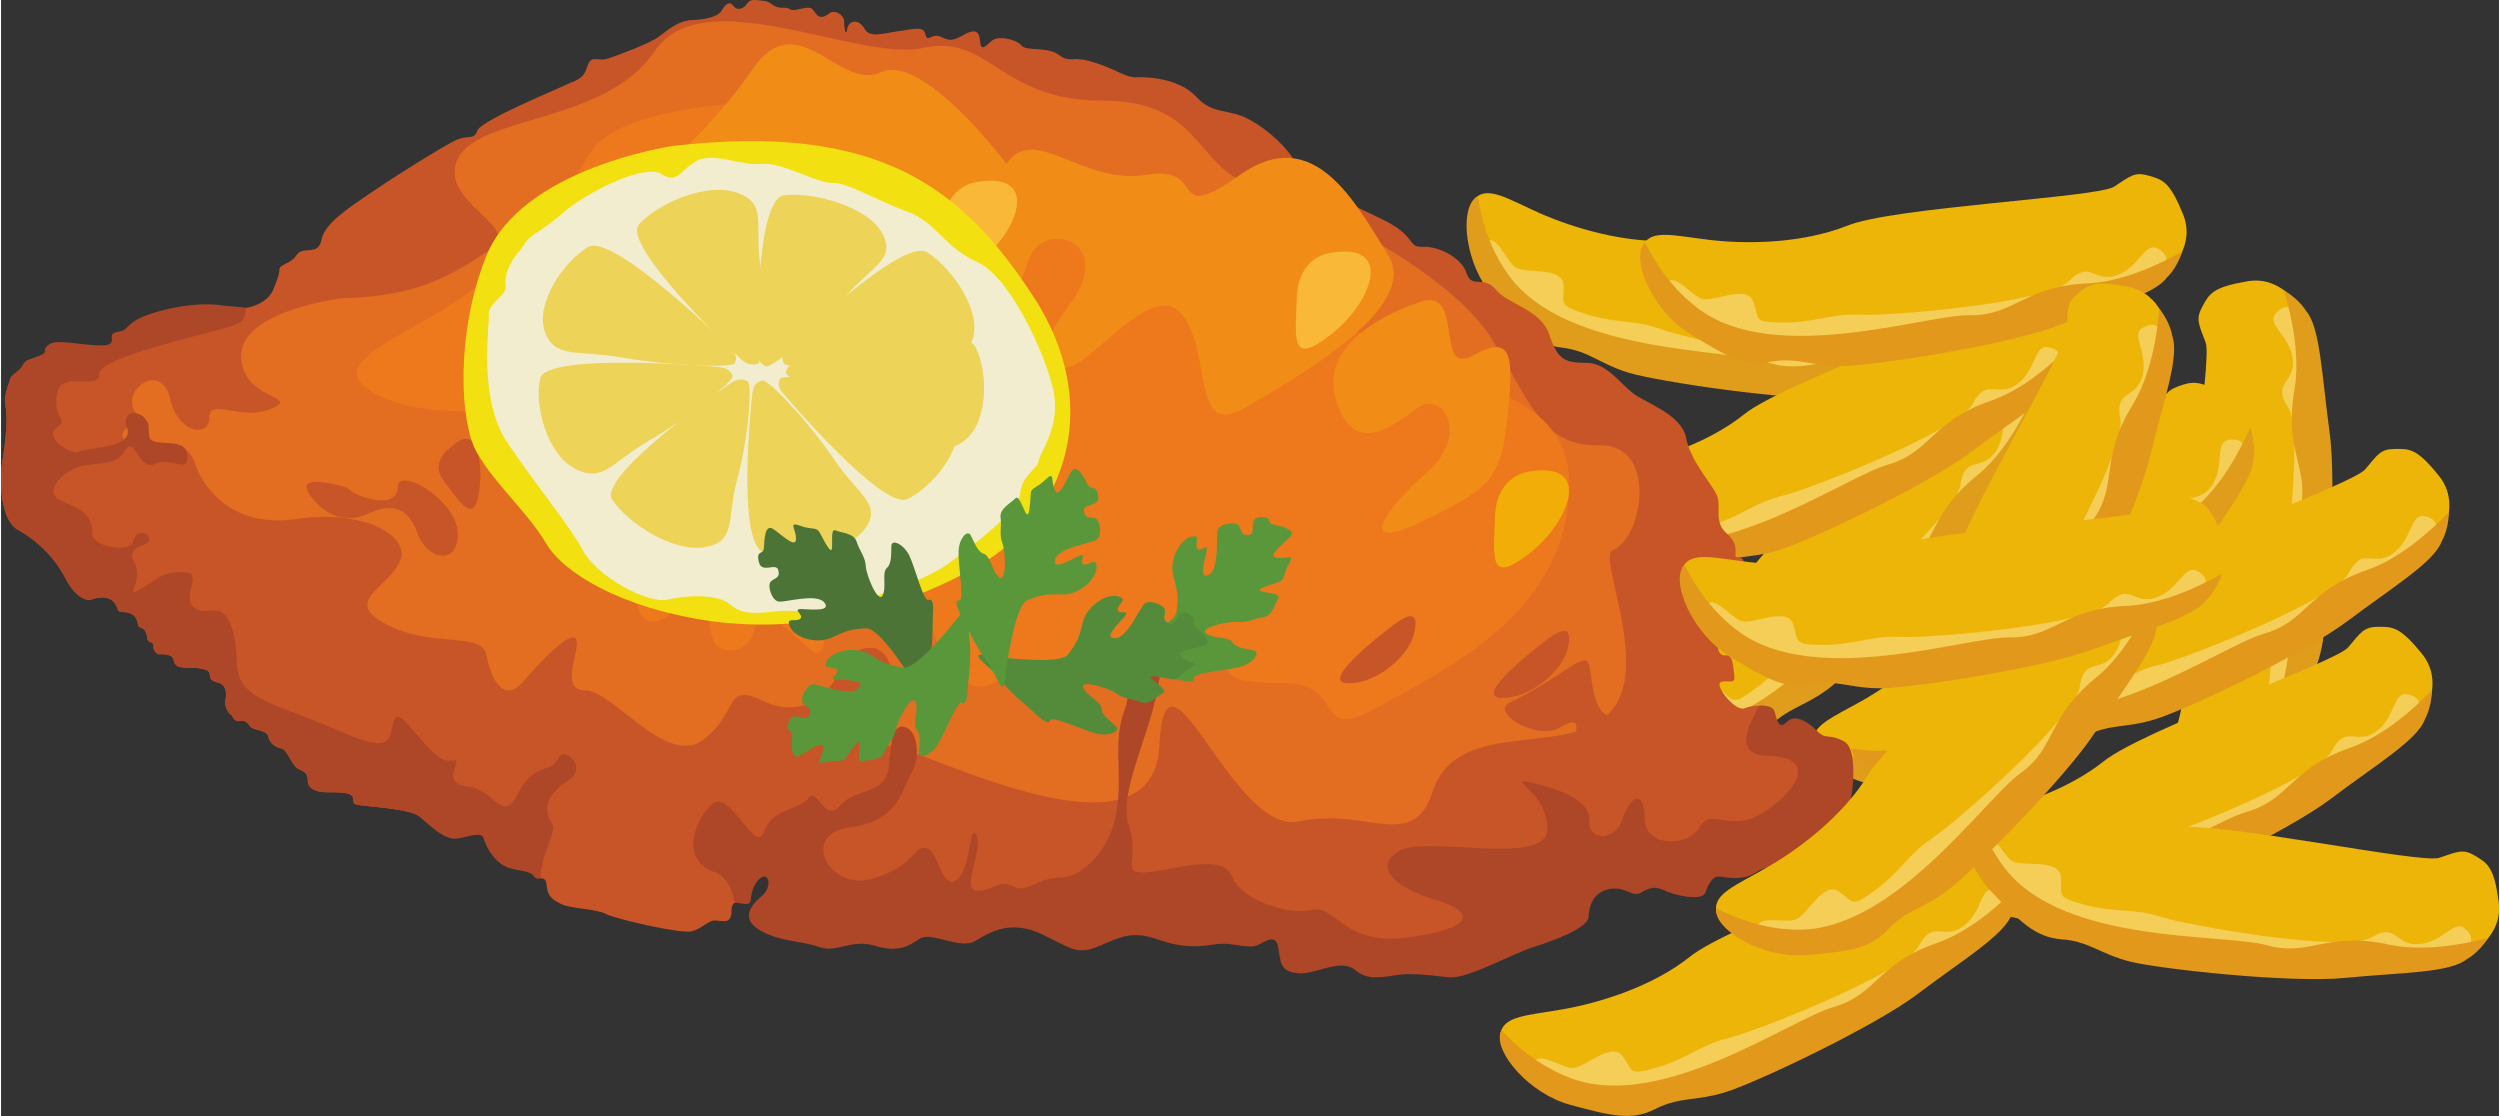 <?xml version="1.0" encoding="UTF-8"?>
<!DOCTYPE svg PUBLIC "-//W3C//DTD SVG 1.1//EN" "http://www.w3.org/Graphics/SVG/1.1/DTD/svg11.dtd">
<!-- Creator: CorelDRAW X8 -->
<svg xmlns="http://www.w3.org/2000/svg" xml:space="preserve" width="224px" height="100px" version="1.1" style="shape-rendering:geometricPrecision; text-rendering:geometricPrecision; image-rendering:optimizeQuality; fill-rule:evenodd; clip-rule:evenodd"
viewBox="0 0 9342 4174"
 xmlns:xlink="http://www.w3.org/1999/xlink">
 <rect x="0" y="0" width="9342" height="4174" fill="#333333" stroke="none"/>
 <defs>
  <style type="text/css">
   <![CDATA[
    .fil10 {fill:#FAB839;fill-rule:nonzero}
    .fil8 {fill:#F18D16;fill-rule:nonzero}
    .fil6 {fill:#EE781C;fill-rule:nonzero}
    .fil9 {fill:#F3AD08;fill-rule:nonzero}
    .fil12 {fill:#F3EDD0;fill-rule:nonzero}
    .fil1 {fill:#F4CE56;fill-rule:nonzero}
    .fil5 {fill:#E36D21;fill-rule:nonzero}
    .fil0 {fill:#ECB507;fill-rule:nonzero}
    .fil11 {fill:#F2E011;fill-rule:nonzero}
    .fil13 {fill:#EDD357;fill-rule:nonzero}
    .fil3 {fill:#E2981A;fill-rule:nonzero}
    .fil2 {fill:#DF9D1B;fill-rule:nonzero}
    .fil4 {fill:#C75527;fill-rule:nonzero}
    .fil7 {fill:#AE4727;fill-rule:nonzero}
    .fil14 {fill:#5A973A;fill-rule:nonzero}
    .fil15 {fill:#538B3A;fill-rule:nonzero}
    .fil16 {fill:#4C7436;fill-rule:nonzero}
   ]]>
  </style>
 </defs>
 <g id="Capa_x0020_1">
  <g id="_2358555322832">
   <path class="fil0" d="M7606 1560c0,0 26,-135 -85,-202 -111,-67 -137,-58 -188,-39 -51,19 -54,41 -79,110 -25,70 -618,553 -716,712 -97,159 -266,284 -383,350 -116,67 -193,95 -188,160 6,64 176,157 333,144 157,-14 235,-28 304,-102 69,-75 132,-84 224,-153 91,-69 439,-419 550,-590 111,-172 229,-309 228,-390z"/>
   <path class="fil1" d="M6408 2778c0,0 -184,81 -261,-24 -78,-104 82,-50 123,-71 41,-22 99,-142 157,-104 57,38 41,65 136,-5 95,-69 125,-136 213,-194 89,-58 536,-453 552,-566 15,-113 78,-50 130,-123 51,-72 11,-161 60,-171 50,-11 105,9 17,195 -88,186 -792,869 -880,924 -89,54 -247,139 -247,139z"/>
   <path class="fil2" d="M6834 2576c91,-69 441,-421 552,-593 111,-171 230,-317 228,-398 0,0 10,-45 -11,-113 -44,97 -114,227 -216,309 -183,149 -145,258 -281,356 -135,97 -471,588 -831,586 -115,-1 -219,-36 -307,-81 0,3 -1,5 -1,9 2,78 180,180 337,166 157,-14 237,-21 306,-95 69,-74 131,-77 224,-146z"/>
   <path class="fil0" d="M7363 1416c0,0 124,-58 113,-187 -12,-130 -35,-145 -80,-175 -45,-30 -65,-19 -136,1 -70,21 -810,-172 -997,-156 -186,15 -386,-48 -509,-102 -122,-55 -190,-100 -239,-58 -48,43 -23,235 81,354 103,118 161,173 261,185 101,12 145,57 255,90 111,33 598,107 802,95 204,-12 385,2 449,-47z"/>
   <path class="fil1" d="M5672 1170c0,0 -173,-100 -135,-225 39,-124 89,37 131,57 42,21 173,-4 176,65 3,69 -27,72 84,108 112,35 184,20 283,57 100,37 683,165 783,110 100,-54 86,34 176,32 88,-1 136,-86 174,-52 37,34 54,90 -148,129 -202,39 -1168,-125 -1265,-164 -96,-40 -259,-117 -259,-117z"/>
   <path class="fil2" d="M6087 1394c110,33 601,107 805,95 204,-12 392,-1 456,-51 0,0 42,-18 84,-76 -104,22 -250,42 -376,9 -229,-60 -295,35 -453,-17 -159,-51 -753,-33 -964,-324 -68,-94 -101,-197 -116,-295 -3,1 -5,2 -8,4 -62,48 -39,252 65,370 104,119 157,179 257,191 101,12 140,60 250,94z"/>
   <path class="fil0" d="M8596 1149c0,0 -67,-119 -195,-97 -129,22 -142,46 -168,94 -26,47 -14,66 12,135 27,69 -104,822 -74,1006 31,184 -15,389 -60,516 -44,126 -83,198 -37,243 46,45 236,4 345,-109 110,-113 160,-175 163,-276 4,-102 45,-149 69,-262 24,-112 57,-604 29,-807 -28,-202 -29,-383 -84,-443z"/>
   <path class="fil1" d="M8490 2854c0,0 -86,181 -213,153 -127,-28 29,-92 46,-135 17,-44 -18,-172 51,-181 68,-8 74,22 100,-93 26,-114 4,-185 33,-286 29,-102 109,-694 46,-789 -62,-95 27,-89 18,-178 -9,-88 -97,-129 -66,-169 30,-41 85,-62 140,136 55,198 -28,1175 -60,1275 -31,99 -95,267 -95,267z"/>
   <path class="fil2" d="M8679 2422c24,-112 58,-607 29,-810 -28,-202 -34,-390 -88,-450 0,0 -22,-40 -83,-77 31,101 62,246 40,374 -41,233 59,290 21,453 -39,162 29,753 -245,987 -87,75 -188,117 -284,140 1,2 3,5 5,7 52,58 254,18 363,-95 110,-113 166,-171 169,-272 4,-102 49,-144 73,-257z"/>
   <path class="fil0" d="M7722 1365c0,0 71,-117 -11,-218 -82,-101 -109,-101 -164,-101 -54,0 -64,20 -112,76 -47,57 -768,310 -914,426 -146,117 -348,176 -480,199 -132,23 -214,24 -231,86 -16,63 112,208 264,249 152,40 230,54 321,7 90,-46 152,-33 262,-67 110,-34 555,-245 718,-368 163,-123 321,-212 347,-289z"/>
   <path class="fil1" d="M6181 2103c0,0 -200,14 -237,-111 -37,-125 94,-20 140,-26 46,-6 142,-99 182,-44 41,55 17,75 130,42 113,-33 164,-86 267,-110 103,-25 658,-243 711,-344 53,-101 91,-21 164,-72 73,-51 65,-147 115,-140 50,7 96,44 -50,189 -146,145 -1040,548 -1142,568 -102,22 -280,48 -280,48z"/>
   <path class="fil3" d="M6650 2057c110,-33 559,-245 721,-369 163,-123 325,-219 351,-297 0,0 24,-38 27,-109 -74,76 -184,174 -308,217 -223,77 -224,193 -385,239 -160,45 -644,392 -981,267 -108,-40 -194,-107 -261,-180 -1,3 -3,5 -4,8 -25,74 108,231 261,271 152,41 229,61 319,15 91,-46 150,-28 260,-62z"/>
   <path class="fil0" d="M8108 1012c0,0 102,-92 52,-212 -49,-120 -75,-128 -128,-143 -52,-15 -67,0 -129,41 -61,41 -825,76 -998,146 -174,69 -384,69 -517,53 -133,-16 -212,-39 -245,16 -34,55 47,231 181,314 134,82 205,118 305,99 100,-19 155,11 270,11 115,-1 603,-75 794,-147 191,-72 368,-111 415,-178z"/>
   <path class="fil1" d="M6420 1278c0,0 -195,-45 -195,-175 0,-130 96,9 142,16 46,7 164,-55 187,10 23,65 -5,77 112,77 118,1 182,-35 288,-29 105,6 700,-44 780,-126 79,-81 92,7 177,-21 84,-28 105,-123 151,-102 46,21 79,71 -103,167 -182,97 -1153,227 -1257,218 -104,-10 -282,-35 -282,-35z"/>
   <path class="fil3" d="M6883 1369c115,-1 606,-76 797,-147 191,-72 373,-118 420,-184 0,0 35,-30 58,-97 -93,51 -227,114 -357,119 -236,11 -271,121 -438,119 -166,-3 -729,191 -1016,-25 -92,-70 -155,-159 -199,-248 -1,3 -3,4 -5,7 -46,64 37,252 171,334 135,83 203,125 302,106 100,-18 152,16 267,16z"/>
   <path class="fil0" d="M9065 2663c0,0 71,-117 -11,-218 -82,-101 -109,-101 -164,-101 -54,1 -64,20 -112,77 -47,56 -768,309 -914,426 -146,116 -348,176 -480,199 -132,23 -214,23 -231,86 -16,62 112,207 264,248 152,41 231,54 321,8 90,-47 152,-34 262,-68 110,-33 555,-244 718,-368 163,-123 321,-212 347,-289z"/>
   <path class="fil1" d="M7524 3402c0,0 -200,13 -237,-112 -37,-125 94,-19 140,-26 46,-6 142,-99 182,-43 41,55 17,75 130,42 113,-33 164,-86 267,-111 103,-24 658,-243 711,-344 53,-101 91,-20 164,-71 73,-51 65,-148 115,-141 50,7 96,45 -50,189 -147,145 -1040,548 -1142,569 -102,21 -280,48 -280,48z"/>
   <path class="fil3" d="M7993 3356c110,-34 559,-246 721,-369 163,-124 325,-220 351,-297 0,0 24,-39 27,-110 -74,77 -184,174 -308,217 -223,78 -224,193 -385,239 -160,46 -644,392 -981,268 -108,-40 -194,-108 -261,-181 -1,3 -3,6 -4,9 -25,74 108,230 261,271 152,40 229,61 319,15 91,-47 150,-28 260,-62z"/>
   <path class="fil0" d="M7520 3393c0,0 71,-118 -11,-218 -82,-101 -109,-101 -164,-101 -54,0 -64,20 -111,76 -48,57 -769,310 -915,426 -146,117 -348,176 -480,199 -132,23 -214,24 -231,86 -16,62 112,208 264,248 153,41 231,55 321,8 90,-46 152,-33 262,-67 110,-34 555,-245 718,-368 163,-124 321,-212 347,-289z"/>
   <path class="fil1" d="M5979 4131c0,0 -200,13 -237,-111 -37,-125 94,-20 140,-26 46,-6 142,-99 183,-44 40,55 17,75 129,42 113,-33 164,-86 267,-110 103,-25 658,-244 711,-344 53,-101 91,-21 164,-72 73,-51 65,-147 115,-140 50,6 96,44 -50,189 -146,145 -1040,547 -1142,568 -102,22 -280,48 -280,48z"/>
   <path class="fil3" d="M6448 4085c110,-33 559,-245 722,-369 162,-123 324,-220 350,-297 0,0 24,-38 27,-109 -74,76 -184,174 -308,217 -223,77 -224,193 -385,239 -160,45 -644,392 -981,267 -108,-40 -194,-107 -261,-180 -1,3 -3,5 -4,8 -25,74 108,230 261,271 152,41 229,61 319,15 91,-46 150,-28 260,-62z"/>
   <path class="fil0" d="M9236 3564c0,0 122,-63 105,-191 -17,-129 -40,-143 -87,-172 -47,-28 -66,-16 -135,7 -70,24 -818,-137 -1003,-114 -185,23 -388,-31 -513,-81 -125,-49 -195,-92 -242,-47 -46,45 -13,235 96,350 108,114 168,166 269,174 101,7 147,50 259,79 111,29 601,81 805,61 203,-20 384,-14 446,-66z"/>
   <path class="fil1" d="M7536 3390c0,0 -177,-93 -144,-219 34,-126 91,33 133,51 43,19 173,-11 179,58 6,68 -25,73 89,104 113,30 184,12 285,45 100,32 688,136 786,77 98,-58 88,31 177,25 89,-5 133,-92 172,-60 39,32 58,88 -142,136 -200,47 -1173,-76 -1271,-112 -98,-35 -264,-105 -264,-105z"/>
   <path class="fil3" d="M7961 3596c111,28 604,82 808,61 203,-20 391,-18 453,-70 0,0 41,-20 80,-79 -102,26 -247,52 -375,24 -231,-50 -292,48 -453,3 -161,-45 -754,-2 -977,-284 -71,-91 -109,-193 -128,-290 -3,2 -5,3 -8,5 -60,50 -28,253 81,367 109,114 164,172 265,180 101,7 142,54 254,83z"/>
   <path class="fil0" d="M9128 1997c0,0 71,-117 -11,-218 -81,-101 -109,-101 -163,-100 -55,0 -65,20 -112,76 -47,57 -769,310 -915,426 -146,117 -347,176 -480,199 -132,23 -213,24 -230,86 -17,62 111,208 264,248 152,41 230,55 320,8 90,-46 152,-33 262,-67 110,-34 556,-245 719,-368 162,-124 320,-212 346,-290z"/>
   <path class="fil1" d="M7587 2736c0,0 -200,13 -237,-111 -37,-125 94,-20 141,-26 46,-6 141,-100 182,-44 41,55 17,75 130,42 112,-33 163,-86 266,-110 103,-25 659,-244 712,-345 53,-101 90,-20 163,-71 73,-51 66,-147 116,-141 50,7 95,45 -51,190 -146,144 -1040,547 -1142,568 -102,21 -280,48 -280,48z"/>
   <path class="fil3" d="M8056 2690c111,-33 559,-245 722,-369 163,-123 324,-220 350,-297 0,0 25,-38 27,-109 -74,76 -184,174 -307,217 -224,77 -225,193 -385,238 -161,46 -644,393 -982,268 -108,-40 -193,-107 -260,-180 -1,3 -3,5 -4,8 -25,74 108,230 260,271 152,41 230,61 320,15 90,-46 150,-28 259,-62z"/>
   <path class="fil0" d="M8415 1686c0,0 27,-135 -85,-202 -111,-67 -136,-57 -188,-39 -51,19 -54,41 -79,110 -25,70 -617,553 -715,712 -98,160 -267,284 -383,351 -117,66 -193,94 -188,159 6,64 176,157 332,144 158,-14 236,-28 305,-102 69,-75 131,-84 223,-153 92,-69 439,-419 550,-590 111,-172 230,-309 228,-390z"/>
   <path class="fil1" d="M7217 2905c0,0 -183,80 -261,-25 -77,-104 82,-50 124,-71 41,-22 99,-142 156,-104 57,38 42,65 136,-4 95,-70 125,-137 214,-195 88,-58 536,-453 551,-566 16,-113 79,-50 130,-122 51,-73 11,-161 61,-172 49,-11 105,9 17,195 -89,186 -792,869 -881,924 -89,54 -247,140 -247,140z"/>
   <path class="fil2" d="M7643 2702c92,-69 442,-421 553,-593 111,-171 230,-317 228,-398 0,0 10,-45 -12,-112 -43,96 -114,226 -215,308 -184,149 -146,258 -281,356 -136,97 -472,588 -832,585 -115,0 -218,-34 -306,-80 0,3 -1,5 -1,9 1,78 180,180 337,166 157,-14 237,-20 306,-95 69,-74 131,-77 223,-146z"/>
   <path class="fil4" d="M6455 2357c0,0 55,-53 57,-108 2,-55 31,-20 21,-79 -11,-60 -14,-90 -38,-86 -23,4 15,-41 -40,-88 -55,-47 -16,-104 -41,-150 -24,-47 -93,-119 -112,-208 -18,-90 -150,-129 -201,-169 -51,-41 -98,-112 -173,-112 -76,0 -106,-9 -137,-104 -31,-96 -155,-114 -200,-169 -45,-56 -91,-3 -110,-62 -18,-59 -106,-102 -165,-99 -59,2 -18,-39 -153,-104 -134,-66 -283,-123 -311,-190 -29,-67 -110,-143 -186,-183 -75,-41 -132,-15 -196,-84 -63,-69 -183,-75 -224,-73 -40,2 -81,-33 -163,-57 -81,-25 -84,6 -127,-27 -44,-32 -121,-12 -140,-35 -19,-23 -86,-38 -110,-18 -25,21 -41,44 -45,-1 -4,-45 -29,-39 -69,-16 -41,23 -52,13 -82,1 -30,-12 -46,26 -53,-8 -7,-34 -51,-17 -103,-11 -52,7 -105,27 -125,-10 -20,-36 -58,-33 -64,0 -5,33 -12,1 -12,-26 0,-27 -35,-44 -52,-33 -16,11 -35,26 -53,4 -17,-22 -13,-29 -62,-18 -49,11 -23,-6 -63,-5 -39,1 -38,-23 -72,-26 -34,-3 -47,-8 -61,11 -13,19 -37,28 -51,8 -15,-21 -33,-3 -44,18 -11,20 -54,33 -109,35 -55,2 -94,39 -127,63 -32,24 -152,69 -189,81 -37,13 -63,-18 -78,31 -14,49 -46,51 -79,67 -33,17 -318,133 -332,172 -14,38 -33,12 -86,38 -53,27 -214,127 -309,192 -96,65 -176,118 -188,179 -12,61 -69,20 -92,55 -22,35 -65,35 -65,55 0,20 -8,37 -22,73 -14,37 -70,88 -190,70 -120,-19 -291,28 -332,59 -41,30 -18,34 -61,43 -43,8 13,47 -58,47 -71,0 -165,-33 -197,-12 -31,22 -1,29 -36,43 -36,14 -54,14 -64,36 -9,21 -44,33 -48,54 -5,20 -26,65 -16,102 11,36 -4,160 -12,202 -8,43 -16,215 59,257 75,42 138,106 175,177 36,72 79,92 103,82 25,-10 65,-11 83,14 18,26 4,33 33,34 28,1 48,13 53,40 3,28 19,10 30,35 11,26 2,28 13,35 11,6 17,5 16,20 0,15 13,29 24,28 11,-1 47,-1 51,20 4,21 13,30 50,30 37,0 80,4 84,19 5,15 -3,28 32,37 35,8 32,45 28,68 -5,22 15,51 21,52 6,1 9,26 30,24 20,-2 26,-2 40,18 14,19 65,13 70,41 6,29 32,39 51,44 20,5 36,64 62,76 25,12 34,16 34,43 0,28 27,44 72,44 44,0 92,-1 97,20 6,22 -8,25 41,30 49,6 179,15 209,41 30,26 94,84 143,76 49,-8 91,-33 99,-5 8,27 26,75 65,103 40,27 108,20 123,45 14,24 40,-4 44,36 4,41 19,55 55,72 35,18 127,17 167,37 39,20 285,76 322,65 37,-11 50,-31 76,-39 26,-8 72,24 72,-38 0,-63 68,-12 70,-51 2,-38 22,-75 45,-83 22,-8 55,41 10,77 -45,37 -88,86 -12,127 75,40 144,34 213,59 70,24 120,-42 209,-15 90,27 128,11 170,-17 42,-27 148,33 204,-1 55,-34 139,-79 257,-22 118,57 130,65 218,26 88,-38 128,-43 216,-12 88,31 143,37 206,27 63,-11 124,14 161,-3 36,-16 91,-39 100,22 8,62 -4,72 57,78 61,6 157,-49 212,0 55,49 134,19 193,19 59,0 84,2 153,9 69,7 238,-101 318,-125 79,-25 196,-70 198,-111 2,-40 24,-87 85,-99 61,-13 87,34 121,13 34,-20 54,-20 87,-4 33,16 140,37 151,3 11,-34 28,-54 47,-54 19,0 91,20 143,-18 51,-38 268,-38 314,-140 46,-102 65,-300 7,-332 -59,-31 -60,2 -94,-34 -34,-35 -80,-62 -110,-33 -30,28 -44,0 -53,-41 -10,-41 -74,-35 -108,-22 -34,14 -114,-87 -88,-98 26,-11 56,14 50,-27 -5,-41 -5,-76 -34,-73 -28,2 -47,-48 7,-94z"/>
   <path class="fil5" d="M1278 1115c0,0 -375,44 -380,212 -5,169 228,153 114,201 -114,49 -233,-43 -233,33 0,76 -115,62 -145,-65 -29,-128 -141,-65 -144,3 -2,67 68,56 0,89 -68,33 -32,83 47,78 78,-4 165,-10 187,63 22,74 125,250 380,212 256,-38 435,66 386,163 -49,98 -217,147 -43,234 174,87 353,22 369,114 17,92 65,179 136,98 71,-82 180,-196 199,-158 18,38 -68,190 35,190 103,1 304,288 440,185 136,-103 76,-217 223,-146 146,70 250,-22 288,-115 38,-92 163,-125 190,-10 27,114 -127,278 2,294 128,15 981,467 1003,0 22,-468 272,336 522,282 250,-55 426,117 500,-111 95,-294 537,-110 681,-319 122,-175 -62,-560 -8,-584 120,-51 163,-395 -43,-392 -207,4 -250,-127 -402,-388 -152,-260 -685,-521 -902,-586 -218,-66 -185,-316 -565,-316 -381,0 -418,-251 -666,-197 -248,54 -824,-258 -1005,13 -182,271 -660,239 -736,402 -76,163 249,255 125,337 -125,81 -256,179 -555,184z"/>
   <path class="fil6" d="M2859 382c0,0 -537,5 -652,185 -114,179 -211,342 -451,521 -239,180 -575,267 -353,386 223,120 554,11 631,136 76,125 152,231 233,213 82,-17 163,82 120,255 -44,173 5,296 103,227 98,-70 98,-192 136,-93 38,99 0,239 119,218 120,-21 33,-201 163,-103 131,98 153,185 180,33 27,-152 195,-149 293,-148 98,1 136,435 332,343 195,-92 95,96 347,-85 253,-181 446,-128 489,-40 44,87 15,125 250,125 236,0 102,229 350,90 248,-139 708,-351 716,-822 8,-470 -667,-347 -883,-685 -215,-338 -1813,-544 -1813,-544l-310 -212z"/>
   <path class="fil7" d="M6893 2773c-58,-32 -67,-4 -101,-39 -34,-35 -81,-64 -111,-36 -29,29 -37,7 -47,-34 -5,-22 -33,-26 -57,-25 -56,95 -88,185 32,188 201,5 92,147 -27,217 -120,71 -185,-27 -229,49 -43,76 -206,76 -206,-32 0,-109 -54,-87 -82,0 -27,87 -130,87 -125,5 6,-81 -146,-125 -228,-141 -81,-16 76,43 71,179 -6,136 -446,22 -549,76 -103,55 -33,136 130,185 163,49 136,109 -103,141 -239,33 -271,-125 -358,-103 -87,22 -267,-38 -299,-125 -33,-87 -207,-27 -315,-16 -109,11 -28,-49 -71,-174 -44,-125 87,-348 114,-549 27,-201 -32,-380 -103,-194 -71,186 17,191 -27,310 -45,118 -8,232 -29,375 -20,142 -126,252 -212,252 -85,0 -126,61 -175,33 -49,-29 -82,20 -139,16 -57,-4 29,-159 0,-208 -28,-49 -16,126 -73,167 -57,41 -65,-106 -113,-118 -49,-12 -38,65 -201,114 -163,49 -273,-167 -89,-191 183,-25 191,-127 232,-200 41,-73 20,-163 -20,-175 -41,-13 -54,28 -62,142 -8,114 -126,82 -183,151 -57,69 -86,-73 -118,-28 -33,45 -135,36 -167,126 -33,90 -127,-167 -196,-102 -69,65 -114,212 12,253 40,13 64,57 75,114 21,-1 58,17 60,-11 2,-39 22,-77 45,-86 22,-8 37,38 -7,75 -45,37 -74,87 1,128 75,41 146,35 215,59 69,25 120,-31 210,-4 89,27 127,1 169,-27 42,-27 152,43 207,9 56,-34 133,-81 251,-24 118,57 131,78 219,40 88,-39 126,-51 214,-21 88,31 147,28 210,18 63,-11 124,19 161,3 36,-17 71,-46 79,16 8,62 14,83 75,89 61,6 158,-59 213,-11 55,49 135,14 195,14 59,0 86,5 155,12 69,7 238,-90 318,-114 79,-25 201,-71 203,-112 2,-41 17,-92 78,-104 61,-12 85,33 119,13 34,-21 56,-23 89,-7 33,17 140,41 151,7 11,-34 29,-60 48,-60 19,0 92,21 144,-17 51,-38 268,-35 314,-136 47,-102 72,-321 13,-352z"/>
   <path class="fil7" d="M541 2364c11,26 2,28 13,35 11,6 17,5 16,20 0,15 13,29 24,28 11,-1 47,-1 51,20 4,21 13,30 50,30 37,0 80,4 84,19 5,15 -3,28 32,37 35,8 32,45 28,68 -5,22 15,51 21,52 6,1 9,26 30,24 20,-2 26,-2 40,18 14,19 65,13 70,41 6,29 32,39 51,44 20,5 36,64 62,76 25,12 34,16 34,43 0,28 27,44 72,44 44,0 92,-1 97,20 6,22 -8,25 41,30 49,6 179,15 209,41 30,26 92,91 141,82 49,-8 90,-27 98,0 9,28 29,70 68,97 40,27 104,19 119,43 6,11 17,12 26,8 1,-96 64,-174 43,-204 -38,-55 -19,-109 60,-161 78,-51 -19,-133 -38,-81 -19,52 -93,13 -150,130 -57,117 -84,-16 -190,-27 -106,-11 -8,-109 -52,-98 -43,11 -73,-24 -138,-98 -65,-73 -76,-97 -95,-5 -19,93 -146,4 -390,-85 -245,-90 -163,-151 -200,-290 -37,-138 -98,-49 -147,-94 -49,-44 41,-129 -38,-131 -78,-3 -89,21 -160,62 -71,41 14,-27 -24,-98 -38,-70 65,-59 56,-89 -8,-30 -51,-33 -62,11 -11,43 -157,19 -152,-33 5,-52 -33,-90 -109,-117 -76,-27 -16,-98 44,-125 60,-27 152,0 187,-65 36,-65 52,79 112,49 59,-30 127,41 122,-33 -5,-73 -133,-24 -142,-68 -8,-43 6,-38 -16,-68 -21,-29 -92,-38 -67,36 24,73 -142,70 -179,87 -36,16 -134,-57 -85,-90 49,-33 -12,-24 0,-122 12,-98 163,-12 159,-78 -4,-65 432,-155 517,-187 22,-9 31,-31 32,-61 -28,-4 -56,-4 -90,-9 -120,-18 -290,30 -330,61 -41,30 -21,31 -64,39 -43,8 15,50 -57,50 -71,0 -162,-25 -194,-4 -31,22 -1,29 -36,43 -36,14 -54,14 -64,36 -9,21 -44,33 -48,54 -5,20 -26,65 -16,102 11,36 -4,160 -12,202 -8,43 -16,215 59,257 75,42 138,106 175,177 36,72 79,92 103,82 25,-10 65,-11 83,14 18,26 4,33 33,34 28,1 48,13 53,40 3,28 19,10 30,35z"/>
   <path class="fil8" d="M3761 613c0,0 -313,-416 -470,-343 -157,74 -312,-261 -483,-8 -171,253 -418,440 -657,661 -240,220 -492,529 -158,432 334,-98 427,31 596,-217 170,-248 447,-465 463,-369 17,97 201,116 239,0 38,-115 96,202 -133,488 -228,285 -285,460 -73,409 212,-51 213,-140 376,-328 162,-187 329,-171 376,-350 47,-180 340,-91 161,150 -179,241 -106,265 0,233 106,-33 318,-334 424,-188 106,147 32,457 228,343 196,-114 660,-375 538,-571 -122,-196 -277,-497 -554,-301 -278,195 -115,-41 -351,0 -236,40 -424,-196 -522,-41z"/>
   <path class="fil8" d="M5294 1134c0,0 -369,115 -304,351 65,236 220,103 310,39 90,-64 196,100 33,242 -164,143 -269,306 -17,183 253,-122 294,-154 318,-391 25,-236 16,-309 -130,-228 -147,82 -23,-277 -210,-196z"/>
   <path class="fil9" d="M5718 1763c0,0 -125,9 -131,170 -5,162 -22,254 131,135 152,-120 233,-343 0,-305z"/>
   <path class="fil10" d="M4976 945c0,0 -125,8 -130,170 -6,162 -22,254 130,134 152,-119 234,-342 0,-304z"/>
   <path class="fil10" d="M3654 680c0,0 -125,8 -131,170 -5,161 -21,254 131,134 152,-119 233,-342 0,-304z"/>
   <path class="fil4" d="M1292 1823c0,0 -196,-61 -139,25 57,85 143,110 220,73 78,-37 147,-32 184,72 36,103 155,124 151,0 -5,-125 -224,-252 -225,-170 0,82 -142,45 -191,0z"/>
   <path class="fil4" d="M1691 1666c0,0 -93,57 -36,131 57,75 110,161 130,59 20,-102 4,-281 -94,-190z"/>
   <path class="fil4" d="M5838 2514c0,0 -111,75 -193,112 -82,37 101,147 187,94 85,-53 64,20 32,81 -32,61 159,-36 196,-102 37,-65 -61,41 -98,-89 -37,-131 10,-186 -124,-96z"/>
   <path class="fil4" d="M5764 2406c0,0 -265,200 -154,204 110,4 228,-102 248,-180 20,-77 -2,-99 -94,-24z"/>
   <path class="fil4" d="M5190 2351c0,0 -265,200 -155,204 110,4 228,-102 248,-180 21,-77 -2,-99 -93,-24z"/>
   <path class="fil11" d="M2511 546c0,0 -563,82 -696,411 -115,286 -101,625 -34,738 65,114 192,225 258,338 67,113 284,240 602,288 319,47 689,-17 1017,-207 329,-190 467,-603 201,-1008 -266,-406 -578,-649 -1348,-560z"/>
   <path class="fil12" d="M2117 783c0,0 -48,44 -108,83 -59,38 -42,42 -72,75 -31,33 -57,91 -50,127 8,36 -66,64 -63,109 4,45 -42,316 72,482 113,167 231,307 281,401 51,95 241,201 319,182 77,-18 188,-19 230,18 42,37 92,36 167,27 74,-9 132,8 192,-3 60,-12 350,-99 452,-172 101,-74 270,-201 275,-269 6,-67 65,-88 69,-121 5,-32 83,-127 55,-261 -29,-134 -162,-427 -285,-481 -122,-53 -151,-149 -265,-190 -114,-41 -219,-108 -277,-106 -57,2 -192,-80 -266,-71 -75,9 -186,-49 -247,-8 -62,40 -69,82 -126,46 -56,-37 -245,49 -353,132z"/>
   <path class="fil13" d="M2727 1301c0,0 -439,-434 -532,-377 -93,56 -198,213 -161,317 37,103 122,66 294,97 172,30 409,39 416,20 8,-20 7,-34 -17,-57z"/>
   <path class="fil13" d="M2680 1372c0,0 -642,-56 -664,44 -22,100 25,282 131,337 105,55 137,-25 281,-108 144,-83 318,-222 308,-241 -10,-19 -22,-29 -56,-32z"/>
   <path class="fil13" d="M2727 1434c0,0 -501,346 -441,435 60,90 231,199 348,177 117,-22 79,-102 119,-252 41,-150 59,-361 38,-369 -22,-9 -38,-9 -64,9z"/>
   <path class="fil13" d="M2810 1470c0,0 -65,570 46,597 111,28 315,-1 377,-92 62,-90 -28,-124 -119,-259 -91,-135 -246,-301 -268,-293 -21,7 -32,17 -36,47z"/>
   <path class="fil13" d="M2925 1471c0,0 372,441 466,395 93,-46 207,-185 182,-285 -25,-100 -109,-72 -268,-114 -159,-42 -382,-69 -391,-51 -9,18 -9,31 11,55z"/>
   <path class="fil13" d="M2766 1342c0,0 -450,-424 -380,-503 70,-78 254,-159 367,-118 113,40 65,113 86,268 21,156 12,367 -10,372 -23,5 -39,3 -63,-19z"/>
   <path class="fil13" d="M2829 1317c0,0 -12,-575 101,-587 113,-12 313,44 366,143 53,98 -39,119 -142,241 -104,122 -273,266 -294,256 -20,-11 -30,-22 -31,-53z"/>
   <path class="fil13" d="M2943 1302c0,0 426,-418 521,-358 95,60 204,221 170,323 -33,103 -120,62 -291,87 -170,24 -408,24 -416,5 -8,-20 -7,-34 16,-57z"/>
   <path class="fil13" d="M2982 1353c0,0 615,-150 662,-56 48,95 49,280 -40,350 -89,69 -141,-4 -304,-64 -163,-59 -369,-170 -365,-190 5,-21 14,-32 47,-40z"/>
   <path class="fil14" d="M4152 2437c0,0 237,-94 244,-147 7,-53 6,-73 -11,-133 -18,-61 22,-137 64,-149 42,-12 14,24 24,43 11,19 44,-29 35,14 -10,44 -27,106 11,83 38,-23 24,-138 31,-164 6,-26 65,-35 78,-19 13,15 5,38 38,36 32,-2 -5,-65 44,-67 48,-3 19,21 49,28 29,6 87,19 63,45 -24,26 -89,72 -52,79 36,7 70,-20 47,22 -24,42 -14,60 -39,69 -25,9 -96,28 -61,36 35,7 70,8 59,25 -11,17 -20,65 -54,70 -34,4 -61,22 -95,18 -33,-4 -149,21 -120,43 28,21 86,11 99,34 14,22 57,24 80,30 24,7 -1,46 -48,60 -47,14 -181,23 -177,42 5,20 -24,15 -63,6 -40,-9 -120,-20 -175,-45 -55,-26 -182,-23 -71,-59z"/>
   <path class="fil15" d="M3705 2454c0,0 253,36 285,-6 33,-42 41,-60 56,-121 15,-61 88,-108 130,-97 43,11 0,28 0,50 0,21 53,-4 23,29 -30,33 -76,79 -32,78 44,-1 90,-108 108,-128 19,-19 75,3 78,23 3,20 -15,35 15,50 29,14 28,-59 71,-37 43,23 6,29 29,49 22,21 66,60 32,71 -34,11 -113,18 -85,42 29,25 72,18 30,43 -42,25 -41,45 -67,40 -27,-4 -98,-23 -72,1 27,24 57,42 39,51 -18,9 -49,47 -81,34 -33,-13 -65,-11 -92,-32 -26,-20 -140,-55 -125,-22 14,32 68,52 69,78 1,27 37,50 54,67 17,17 -24,38 -72,27 -47,-11 -168,-69 -174,-51 -6,19 -29,1 -58,-26 -30,-28 -94,-77 -129,-127 -35,-49 -146,-111 -32,-86z"/>
   <path class="fil16" d="M3423 2566c0,0 -133,-218 -186,-216 -53,2 -72,7 -129,34 -57,27 -139,1 -157,-39 -19,-40 21,-17 38,-31 17,-14 -36,-38 8,-36 45,2 109,8 81,-26 -30,-33 -141,0 -168,-2 -27,-2 -45,-59 -32,-74 13,-15 37,-12 29,-43 -7,-32 -63,15 -73,-32 -11,-47 18,-23 19,-53 2,-31 4,-89 34,-70 30,19 86,76 86,38 1,-37 -31,-66 15,-50 45,17 61,3 74,26 13,23 44,90 46,55 1,-36 -4,-71 14,-63 19,9 68,9 78,42 10,33 32,56 34,90 1,34 46,143 63,111 16,-31 -4,-86 16,-103 20,-18 15,-60 17,-84 2,-24 45,-6 67,38 21,43 53,174 72,166 18,-7 18,22 16,62 -2,40 1,121 -15,180 -16,58 7,183 -47,80z"/>
   <path class="fil14" d="M3757 2519c0,0 32,-254 81,-274 49,-20 68,-23 132,-22 62,2 126,-56 127,-100 1,-44 -27,-7 -48,-12 -21,-6 18,-50 -22,-30 -40,20 -96,52 -84,10 13,-43 128,-58 152,-71 24,-12 17,-72 -1,-81 -19,-8 -38,5 -44,-27 -7,-32 63,-12 53,-60 -10,-47 -25,-13 -39,-40 -14,-27 -41,-79 -60,-50 -19,30 -47,105 -63,71 -16,-34 1,-74 -34,-40 -34,34 -54,28 -56,54 -3,27 -3,101 -20,69 -16,-32 -26,-66 -39,-51 -13,15 -58,36 -54,70 5,34 -6,65 7,96 12,31 16,150 -12,128 -28,-23 -32,-81 -58,-88 -25,-8 -37,-49 -49,-70 -12,-21 -44,13 -45,62 -2,49 22,181 3,182 -20,0 -9,27 10,63 19,35 50,110 88,157 39,47 68,170 75,54z"/>
   <path class="fil14" d="M3584 2303c0,0 -156,202 -209,194 -52,-8 -71,-15 -124,-48 -54,-34 -138,-17 -161,20 -23,37 20,20 35,36 15,15 -41,34 4,36 44,3 109,5 76,35 -32,29 -139,-15 -166,-17 -27,-1 -52,54 -40,70 11,17 35,16 24,46 -11,31 -61,-22 -77,24 -16,46 15,24 13,54 -2,31 -5,90 26,74 32,-16 94,-66 91,-28 -4,37 -39,62 8,51 47,-11 61,4 76,-17 16,-22 55,-85 52,-50 -2,36 -11,71 8,64 19,-6 68,-1 82,-32 14,-32 38,-53 44,-86 5,-33 62,-137 74,-104 13,34 -13,86 5,105 18,20 8,61 7,85 0,25 44,11 71,-30 27,-41 73,-167 90,-157 17,9 21,-20 23,-60 3,-40 15,-120 5,-180 -9,-60 29,-181 -37,-85z"/>
   <path class="fil0" d="M8103 1235c0,0 -19,-135 -146,-162 -128,-26 -149,-9 -191,26 -42,35 -37,56 -38,130 0,74 -398,726 -438,909 -39,183 -157,356 -245,458 -87,101 -150,154 -124,212 27,59 218,91 362,26 143,-65 212,-105 253,-198 40,-93 96,-122 160,-218 63,-95 274,-541 322,-740 48,-198 114,-367 85,-443z"/>
   <path class="fil1" d="M7379 2783c0,0 -146,137 -254,64 -108,-74 60,-75 92,-109 32,-34 47,-167 113,-150 67,17 61,48 127,-49 67,-97 73,-171 137,-255 64,-84 355,-605 332,-717 -23,-111 57,-73 82,-158 24,-86 -43,-156 0,-182 43,-27 102,-26 81,178 -22,205 -458,1083 -524,1164 -65,80 -186,214 -186,214z"/>
   <path class="fil3" d="M7713 2450c63,-96 276,-544 324,-743 48,-198 112,-375 83,-451 0,0 -5,-46 -48,-102 -9,106 -33,251 -101,362 -124,202 -51,292 -147,429 -95,137 -249,712 -589,829 -109,38 -218,40 -316,26 1,3 1,5 2,8 27,74 230,110 373,45 144,-65 217,-98 257,-191 41,-93 98,-116 162,-212z"/>
   <path class="fil0" d="M8052 2314c0,0 26,-134 -85,-201 -111,-67 -137,-58 -188,-39 -51,19 -54,41 -79,110 -25,69 -618,553 -716,712 -97,159 -266,284 -383,350 -116,67 -193,95 -187,159 5,65 175,158 332,144 157,-13 235,-27 304,-102 69,-74 132,-83 224,-152 92,-69 439,-419 550,-591 111,-171 229,-308 228,-390z"/>
   <path class="fil1" d="M6854 3533c0,0 -184,81 -261,-24 -77,-105 82,-50 123,-72 42,-21 99,-141 157,-103 57,38 41,65 136,-5 95,-69 125,-136 213,-194 89,-58 537,-453 552,-566 15,-113 78,-50 130,-123 51,-73 11,-161 60,-171 50,-11 105,9 17,195 -88,186 -791,869 -880,923 -89,55 -247,140 -247,140z"/>
   <path class="fil3" d="M7280 3330c91,-69 441,-421 552,-592 111,-172 230,-317 229,-398 0,0 10,-45 -12,-113 -44,97 -114,227 -216,309 -183,149 -145,258 -281,356 -135,97 -471,588 -831,585 -115,-1 -219,-35 -307,-81 0,3 0,6 0,9 1,78 179,180 337,167 157,-14 236,-21 305,-95 70,-75 132,-77 224,-147z"/>
   <path class="fil0" d="M8256 2217c0,0 102,-91 52,-212 -49,-120 -75,-127 -128,-143 -52,-15 -67,1 -129,41 -61,41 -825,76 -998,146 -174,70 -384,69 -517,53 -133,-16 -212,-39 -245,16 -34,55 47,231 181,314 134,83 205,118 305,99 100,-18 155,12 270,11 115,-1 603,-75 794,-147 191,-71 368,-111 415,-178z"/>
   <path class="fil1" d="M6568 2483c0,0 -195,-44 -195,-175 0,-130 96,9 142,16 46,8 164,-55 187,10 23,65 -5,77 112,78 118,0 182,-36 287,-30 106,6 701,-44 780,-125 80,-82 93,6 178,-22 84,-28 105,-122 151,-101 46,21 79,70 -103,167 -182,96 -1153,226 -1257,217 -104,-9 -282,-35 -282,-35z"/>
   <path class="fil3" d="M7031 2574c115,-1 605,-75 797,-147 191,-71 373,-118 420,-184 0,0 35,-30 58,-97 -93,52 -227,114 -357,120 -236,10 -271,120 -438,118 -166,-2 -729,191 -1016,-25 -92,-69 -155,-158 -199,-247 -1,2 -3,4 -5,6 -46,64 37,252 171,335 134,82 203,124 302,106 100,-19 152,16 267,15z"/>
  </g>
 </g>
</svg>
